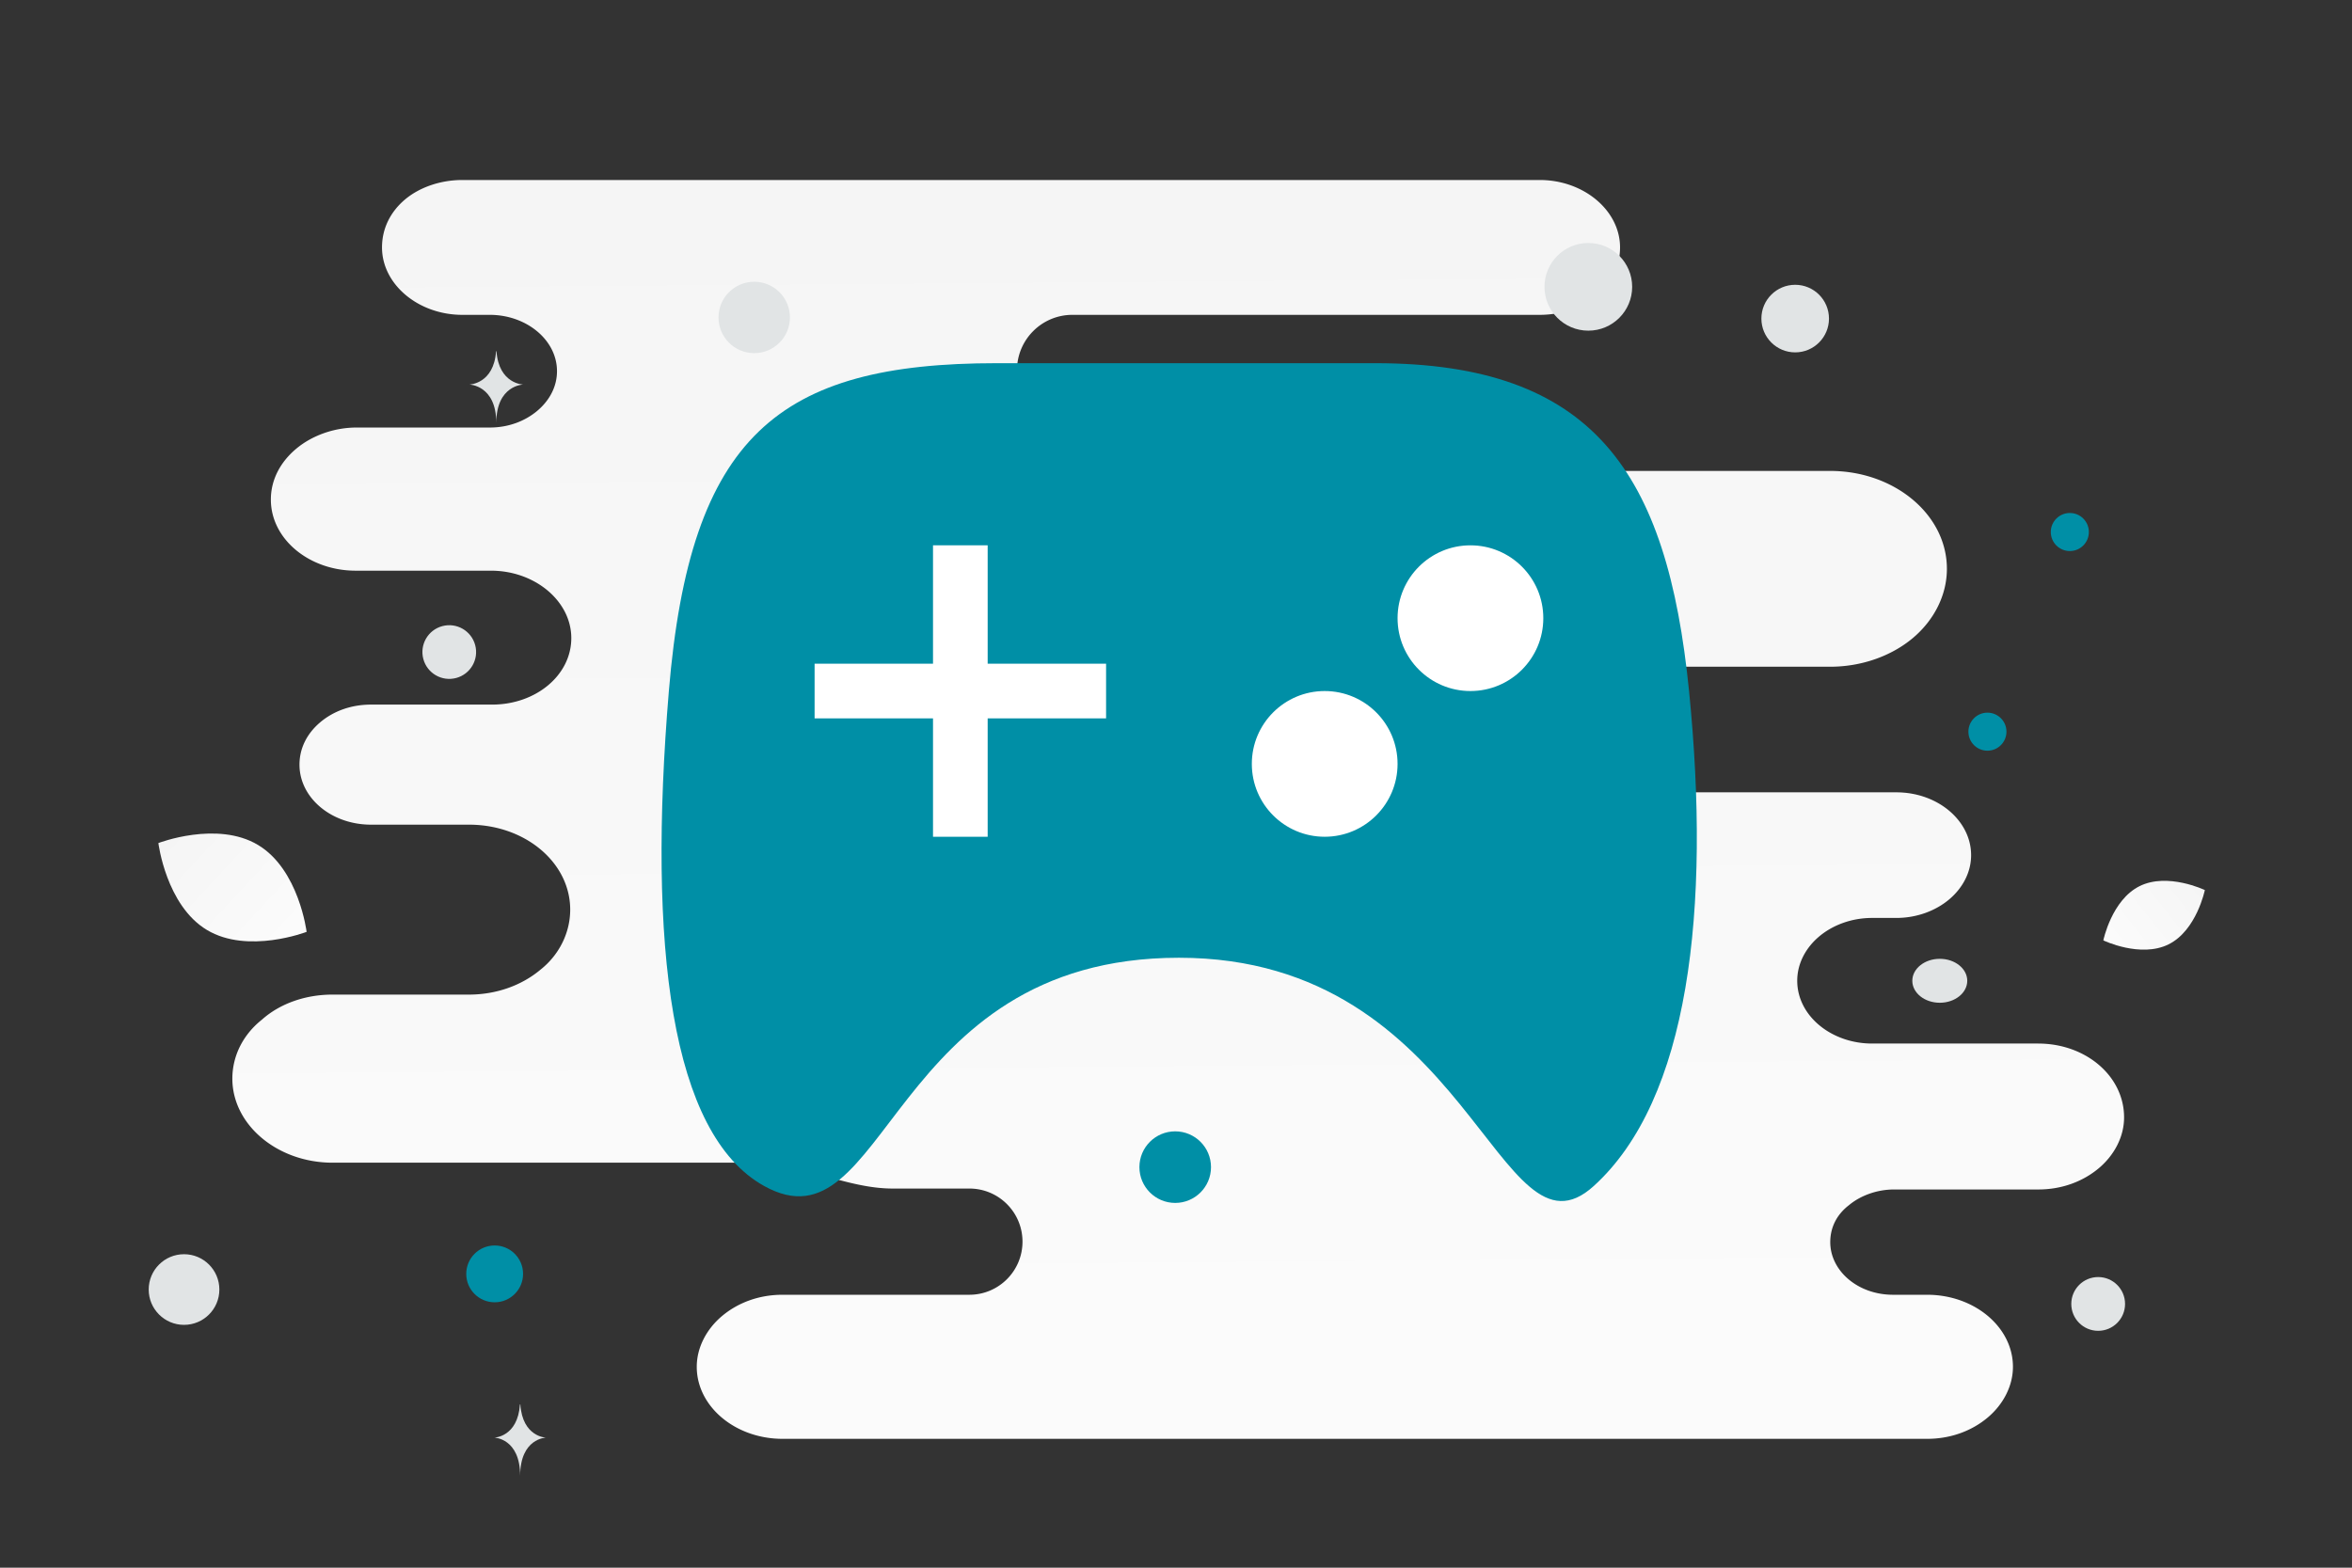 <svg xmlns="http://www.w3.org/2000/svg" fill="none" viewBox="0 0 900 600" height="600" width="900"><rect x="0" y="0" width="900" height="600" fill="#333333" stroke="none"/><path d="M0 0h900v600H0z" fill="transparent"></path><path fill="url(#a)" d="M779.938 399.394h-63.587c-15.581 0-28.635-10.604-28.635-24.036 0-6.716 3.369-12.726 8.422-16.967 5.053-4.242 12.212-7.07 20.213-7.07h9.264c8.001 0 15.16-2.828 20.213-7.069 5.054-4.242 8.422-10.251 8.422-16.967 0-13.079-12.633-24.037-28.635-24.037H531.4c-5.074 0-8.335-6.237-8.335-11.311 0-12.725-12.212-22.976-27.372-22.976h-72.275a6.893 6.893 0 1 1 0-13.786h276.931c12.212 0 23.582-4.241 31.583-10.958 8.001-6.716 13.054-16.26 13.054-26.51 0-20.856-20.213-37.469-44.637-37.469H557.318c-22.442 0-44.657-17.32-67.1-17.32h-79.856c-11.713 0-21.208-9.496-21.208-21.209s9.495-21.209 21.208-21.209h178.816c8.422 0 16.423-2.828 21.897-7.423 5.475-4.595 8.843-10.958 8.843-18.38 0-14.14-13.896-25.804-30.74-25.804H176.917c-8.422 0-16.423 2.827-21.897 7.423-5.475 4.595-8.843 10.957-8.843 18.38 0 14.14 13.896 25.804 30.74 25.804h10.528c13.896 0 25.687 9.544 25.687 21.562 0 6.01-2.948 11.312-7.58 15.2s-10.948 6.363-18.107 6.363h-50.954c-8.843 0-17.265 3.181-23.16 8.13-5.896 4.948-9.686 11.664-9.686 19.441 0 15.199 14.739 27.218 32.425 27.218h51.796c16.844 0 30.74 11.664 30.74 25.803 0 7.07-3.368 13.433-8.843 18.028-5.474 4.595-13.054 7.423-21.476 7.423h-46.321c-7.58 0-14.318 2.474-19.371 6.716-5.053 4.242-8.001 9.897-8.001 16.26 0 12.725 12.212 22.976 27.372 22.976h37.478c21.476 0 38.741 14.493 38.741 32.52 0 8.837-4.211 17.32-11.369 22.976-7.159 6.009-16.845 9.544-27.372 9.544h-52.217c-10.528 0-20.213 3.535-26.951 9.544-7.158 5.655-11.37 13.785-11.37 22.622 0 17.674 17.266 32.167 38.321 32.167h161.236c17.807 0 35.299 9.897 53.106 9.897h29.365c11.225 0 20.325 9.1 20.325 20.325s-9.1 20.325-20.325 20.325h-71.476c-9.264 0-17.265 3.181-23.16 8.13-5.896 4.949-9.686 12.018-9.686 19.441 0 15.2 14.739 27.572 32.846 27.572h437.948c9.265 0 17.266-3.182 23.161-8.13 5.896-4.949 9.686-12.019 9.686-19.442 0-15.199-14.739-27.571-32.847-27.571h-13.054c-13.475 0-24.003-9.19-24.003-20.148 0-5.656 2.527-10.605 7.159-14.139 4.211-3.535 10.528-6.009 17.265-6.009h55.165c9.264 0 17.265-3.182 23.161-8.13 5.895-4.949 9.685-12.019 9.685-19.442 0-15.906-14.739-28.278-32.846-28.278z"></path><path fill="url(#b)" d="M829.804 361.436c-10.724 5.32-24.957-1.52-24.957-1.52s3.163-15.462 13.893-20.774c10.723-5.32 24.951 1.513 24.951 1.513s-3.163 15.462-13.887 20.781z"></path><path fill="url(#c)" d="M79.201 355.936c15.66 9.386 38.126.71 38.126.71s-2.938-23.89-18.607-33.264c-15.659-9.386-38.116-.72-38.116-.72s2.938 23.889 18.597 33.274z"></path><circle fill="#008FA6" transform="rotate(180 792.026 203.62)" r="7.283" cy="203.62" cx="792.026"></circle><circle fill="#008FA6" transform="rotate(180 449.697 446.697)" r="13.697" cy="446.697" cx="449.697"></circle><circle fill="#008FA6" transform="matrix(-1 0 0 1 189.283 487.553)" r="10.873"></circle><circle fill="#008FA6" transform="matrix(-1 0 0 1 760.498 280.034)" r="7.279"></circle><circle fill="#E1E4E5" transform="matrix(-1 0 0 1 70.42 493.544)" r="13.519"></circle><circle fill="#E1E4E5" transform="matrix(-1 0 0 1 802.872 499.053)" r="10.289"></circle><circle fill="#E1E4E5" transform="matrix(-1 0 0 1 686.933 121.933)" r="12.933"></circle><circle fill="#E1E4E5" transform="scale(1 -1) rotate(-75 -76.66 -236.798)" r="10.272"></circle><circle fill="#E1E4E5" transform="matrix(-1 0 0 1 288.607 121.496)" r="13.665"></circle><ellipse fill="#E1E4E5" transform="matrix(-1 0 0 1 742.265 375.375)" ry="8.409" rx="10.512"></ellipse><circle fill="#E1E4E5" transform="matrix(0 1 1 0 607.777 109.777)" r="16.777"></circle><path fill="#E1E4E5" d="M189.829 134.419h.15c.887 12.563 10.23 12.757 10.23 12.757s-10.303.201-10.303 14.718c0-14.517-10.303-14.718-10.303-14.718s9.34-.194 10.226-12.757zm9.132 403.081h.144c.851 12.527 9.822 12.72 9.822 12.72s-9.892.2-9.892 14.674c0-14.474-9.892-14.674-9.892-14.674s8.967-.193 9.818-12.72z"></path><path fill="#008FA6" d="M451.131 366.558c-111.537 0-111.537 113.604-158.726 87.361-35.735-19.874-44.597-91.842-36.464-189.437 8.133-97.595 41.825-125.48 125.479-125.48h144.784c83.653 0 111.753 41.827 120.117 125.48 8.364 83.652-.001 156.348-36.464 189.437s-47.189-87.361-158.726-87.361z"></path><path stroke-linejoin="round" stroke-width="20.913" stroke="#fff" d="M367.477 208.713V320.25m-55.769-55.768h111.538"></path><circle fill="#fff" r="27.884" cy="292.366" cx="506.898"></circle><circle fill="#fff" r="27.884" cy="236.597" cx="562.667"></circle><defs><linearGradient gradientUnits="userSpaceOnUse" y2="-455.309" x2="456.391" y1="820.802" x1="466.28" id="a"><stop stop-color="#fff"></stop><stop stop-color="#EEE" offset="1"></stop></linearGradient><linearGradient gradientUnits="userSpaceOnUse" y2="308.064" x2="877.074" y1="378.03" x1="788.623" id="b"><stop stop-color="#fff"></stop><stop stop-color="#EEE" offset="1"></stop></linearGradient><linearGradient gradientUnits="userSpaceOnUse" y2="269.075" x2="13.798" y1="386.147" x1="139.799" id="c"><stop stop-color="#fff"></stop><stop stop-color="#EEE" offset="1"></stop></linearGradient></defs></svg>